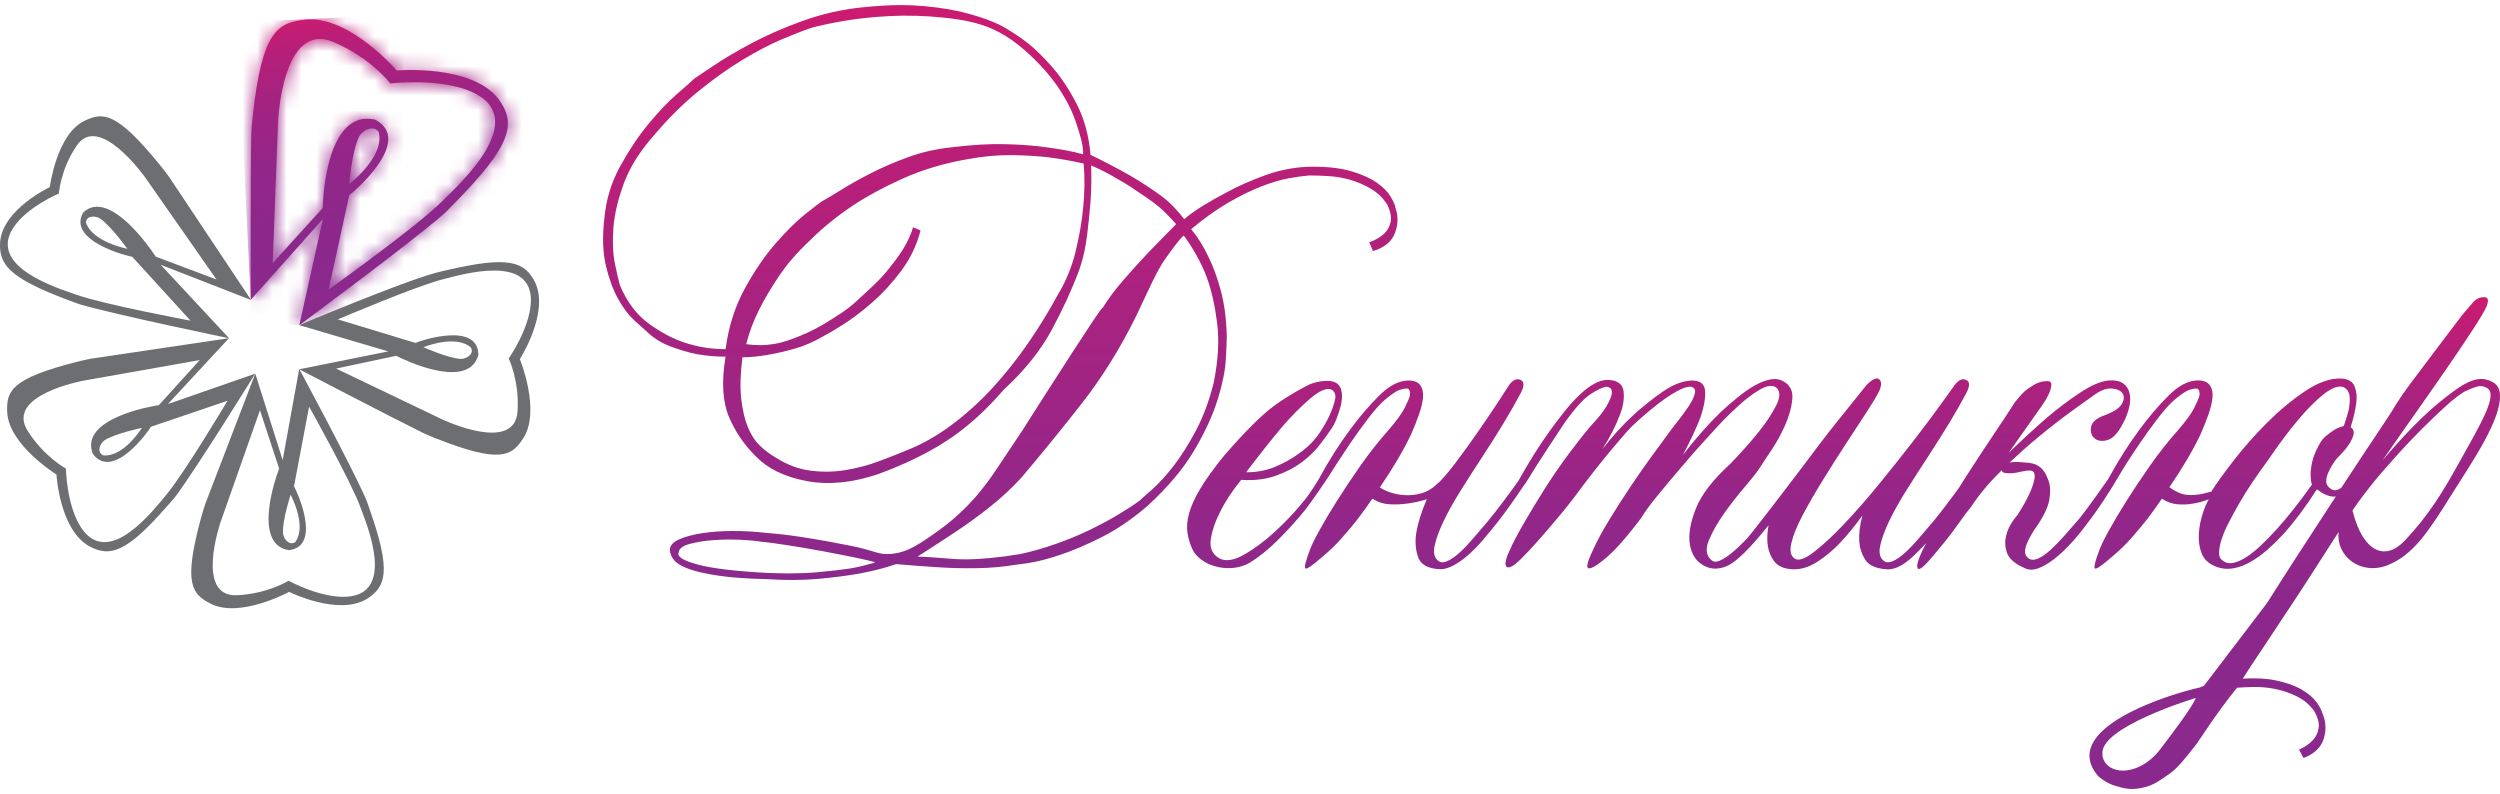 <?xml version="1.0" encoding="UTF-8"?> <svg xmlns="http://www.w3.org/2000/svg" width="170" height="54" viewBox="0 0 170 54" fill="none"><path d="M24.411 9.305C24.613 8.889 25.369 8.448 25.751 8.978C26.184 10.66 23.747 12.516 23.747 12.516C23.747 12.516 23.925 10.305 24.411 9.305ZM18.909 8.24C18.912 8.166 19.215 1.379 22.69 2.862C25.245 3.951 26.545 5.685 26.545 5.685L26.55 5.673C26.55 5.673 29.882 5.274 32.06 6.24C36.212 8.081 31.145 12.612 29.974 13.773C28.258 15.47 22.346 19.691 22.346 19.691L23.751 13.26C23.925 13.178 28.233 9.537 25.496 8.132C22.159 7.392 21.965 13.755 21.965 13.755L21.942 14.15L18.544 17.885C18.544 17.885 18.823 10.651 18.909 8.239V8.24ZM20.776 1.34C18.899 1.533 17.821 2.062 17.186 7.896C17.133 8.377 17.096 8.777 17.088 9.109C17.024 11.929 17.047 20.39 17.047 20.39L21.958 14.891L20.355 22.109C20.355 22.109 27.83 16.596 30.162 14.564C30.39 14.366 30.622 14.107 30.901 13.824C34.895 9.783 35.082 8.364 33.905 6.738C32.078 4.35 26.98 4.791 26.98 4.791C26.98 4.791 23.875 1.185 20.958 1.325C20.897 1.328 20.837 1.332 20.777 1.339" fill="url(#paint0_linear_204_6)"></path><mask id="mask0_204_6" style="mask-type:luminance" maskUnits="userSpaceOnUse" x="17" y="1" width="18" height="22"><path d="M24.411 9.305C24.613 8.889 25.369 8.448 25.751 8.978C26.184 10.66 23.747 12.516 23.747 12.516C23.747 12.516 23.925 10.305 24.411 9.305ZM18.909 8.24C18.912 8.166 19.215 1.379 22.69 2.862C25.245 3.951 26.545 5.685 26.545 5.685L26.55 5.673C26.55 5.673 29.882 5.274 32.06 6.24C36.212 8.081 31.145 12.612 29.974 13.773C28.258 15.47 22.346 19.691 22.346 19.691L23.751 13.26C23.925 13.178 28.233 9.537 25.496 8.132C22.159 7.392 21.965 13.755 21.965 13.755L21.942 14.15L18.544 17.885C18.544 17.885 18.823 10.651 18.909 8.239V8.24ZM20.776 1.34C18.899 1.533 17.821 2.062 17.186 7.896C17.133 8.377 17.096 8.777 17.088 9.109C17.024 11.929 17.047 20.39 17.047 20.39L21.958 14.891L20.355 22.109C20.355 22.109 27.83 16.596 30.162 14.564C30.39 14.366 30.622 14.107 30.901 13.824C34.895 9.783 35.082 8.364 33.905 6.738C32.078 4.35 26.98 4.791 26.98 4.791C26.98 4.791 23.875 1.185 20.958 1.325C20.897 1.328 20.837 1.332 20.777 1.339" fill="white"></path></mask><g mask="url(#mask0_204_6)"><path d="M36.247 0.558L36.144 22.111L17.128 22.11L16.124 1.528L36.247 0.558Z" fill="url(#paint1_linear_204_6)"></path></g><path d="M11.422 34.354C11.625 34.12 11.813 33.924 11.953 33.735C13.431 31.742 17.354 25.41 17.354 25.41L11.418 27.476L15.569 22.996L6.202 24.387C5.935 24.436 5.619 24.507 5.239 24.602C0.718 25.745 0.43 26.608 0.491 28.026C0.588 30.249 3.841 32.269 3.841 32.269C3.841 32.269 4.043 36.026 6.085 37.155C7.476 37.88 8.574 37.631 11.421 34.354M9.648 29.097C9.648 29.097 8.394 31.123 7.005 30.962C6.545 30.729 6.817 30.12 7.128 29.927C7.879 29.459 9.648 29.098 9.648 29.098M5.505 35.859C4.526 34.355 4.483 31.873 4.483 31.873L4.492 31.868C4.492 31.868 3.002 31.073 1.878 29.292C0.346 26.863 5.64 25.89 5.698 25.881L13.582 24.485L10.805 27.546L10.483 27.607C10.483 27.607 5.369 28.43 6.308 30.856C7.707 32.759 10.207 29.165 10.255 29.024L15.472 27.251C15.472 27.251 12.523 32.203 11.289 33.669C10.457 34.657 7.37 38.722 5.506 35.861" fill="#6D6E71"></path><path d="M4.639 20.405C4.933 20.515 5.187 20.624 5.417 20.691C7.918 21.421 15.579 23.001 15.579 23.001L10.927 18.005L17.075 20.4L11.495 12.025C11.333 11.799 11.13 11.533 10.876 11.22C7.899 7.564 7.005 7.626 5.769 8.203C3.847 9.099 3.385 12.725 3.385 12.725C3.385 12.725 0.184 14.228 0.007 16.457C-0.077 17.968 0.574 18.887 4.638 20.405M8.659 16.917C8.659 16.917 6.284 16.467 5.847 15.131C5.865 14.628 6.526 14.66 6.832 14.877C7.573 15.402 8.659 16.917 8.659 16.917ZM0.906 15.483C1.83 14.075 3.997 13.161 3.997 13.161L4.005 13.167C4.005 13.167 4.101 11.544 5.218 9.898C6.745 7.647 9.869 12.059 9.903 12.109L14.722 19.006L10.595 17.453L10.397 17.17C10.397 17.17 7.444 12.732 5.655 14.455C4.532 16.407 8.84 17.462 8.991 17.458L12.955 21.806C12.955 21.806 7.075 20.708 5.201 20.044C3.959 19.605 -0.846 18.155 0.906 15.482" fill="#6D6E71"></path><path d="M25.169 34.73C25.067 34.438 24.99 34.179 24.896 33.964C23.901 31.677 20.346 25.084 20.346 25.084L19.222 31.291L17.36 25.407L13.957 34.273C13.868 34.531 13.773 34.841 13.67 35.219C12.444 39.725 13.059 40.404 14.331 41.052C16.315 42.066 19.663 40.246 19.663 40.246C19.663 40.246 23.002 41.921 24.967 40.715C26.267 39.874 26.589 38.807 25.169 34.73ZM19.76 33.64C19.76 33.64 20.9 35.738 20.08 36.861C19.651 37.144 19.257 36.605 19.241 36.24C19.204 35.356 19.759 33.64 19.759 33.64M23.569 40.578C21.796 40.683 19.631 39.496 19.631 39.496V39.486C19.631 39.486 18.211 40.382 16.112 40.476C13.238 40.602 14.992 35.516 15.013 35.46L17.678 27.895L18.979 31.857L18.874 32.168C18.874 32.168 17.076 37.02 19.644 37.411C21.976 37.145 20.092 33.19 19.992 33.076L21.018 27.654C21.018 27.654 23.852 32.696 24.512 34.501C24.955 35.711 26.931 40.378 23.57 40.577" fill="#6D6E71"></path><path d="M30.458 18.353C30.157 18.423 29.926 18.472 29.667 18.542C27.258 19.19 20.348 22.109 20.348 22.109L26.399 23.895L20.348 25.112C20.348 25.112 26.665 28.405 28.796 29.452C29.04 29.571 29.341 29.695 29.706 29.837C34.054 31.541 34.795 31.003 35.577 29.809C36.798 27.945 35.349 24.42 35.349 24.42C35.349 24.42 37.373 21.281 36.386 19.197C35.689 17.814 34.663 17.379 30.457 18.352M28.791 23.611C28.791 23.611 31 22.703 32.028 23.64C32.263 24.096 31.684 24.43 31.32 24.406C30.437 24.348 28.791 23.611 28.791 23.611ZM36.098 20.571C36.012 22.345 34.598 24.37 34.598 24.37H34.588C34.588 24.37 35.327 25.876 35.194 27.974C35.01 30.845 30.143 28.553 30.089 28.528L22.855 25.063L26.934 24.196L27.233 24.334C27.233 24.334 31.862 26.643 32.528 24.134C32.515 21.787 28.379 23.235 28.256 23.32L22.976 21.718C22.976 21.718 28.294 19.444 30.159 18.981C31.409 18.671 36.262 17.208 36.098 20.572" fill="#6D6E71"></path><path d="M82.805 27.164C83.13 26.102 83.315 25.189 83.358 24.423C83.399 23.659 83.421 23.135 83.421 22.851C83.391 21.69 83.257 20.663 83.017 19.771C82.776 18.879 82.499 18.121 82.189 17.496C81.849 16.761 81.451 16.123 80.998 15.585C81.876 14.848 82.719 14.246 83.527 13.779C84.334 13.311 85.084 12.944 85.779 12.674C86.474 12.405 87.097 12.221 87.649 12.121C88.201 12.023 88.663 11.959 89.03 11.931C89.397 11.931 89.83 11.945 90.326 11.973C90.822 12.002 91.317 12.086 91.813 12.228C92.308 12.371 92.784 12.575 93.236 12.844C93.688 13.113 94.057 13.475 94.34 13.927C94.568 14.409 94.638 14.813 94.553 15.138C94.468 15.465 94.313 15.727 94.086 15.924C93.83 16.151 93.505 16.335 93.108 16.477L93.364 17.072C94.129 16.845 94.624 16.441 94.85 15.861C95.077 15.281 95.091 14.707 94.893 14.14C94.865 13.943 94.751 13.68 94.553 13.354C94.355 13.029 94.044 12.717 93.618 12.419C93.194 12.121 92.626 11.867 91.919 11.654C91.21 11.441 90.332 11.336 89.285 11.336C88.237 11.336 87.152 11.52 86.119 11.887C85.084 12.256 84.157 12.667 83.335 13.12C82.372 13.63 81.182 14.313 80.531 14.905C80.177 14.457 79.673 13.843 78.98 13.333C78.285 12.824 77.57 12.355 76.834 11.931C75.984 11.45 75.092 10.982 74.157 10.528C74.043 9.226 73.732 8.079 73.222 7.086C72.713 6.095 72.16 5.258 71.566 4.578C70.97 3.899 70.425 3.361 69.929 2.963C69.434 2.567 68.499 1.944 67.974 1.688C67.45 1.434 66.763 1.186 65.913 0.945C65.063 0.704 64.036 0.527 62.832 0.414C62.35 0.369 61.838 0.347 61.294 0.347C60.481 0.347 59.597 0.397 58.646 0.499C57.258 0.641 55.913 0.945 54.609 1.412C53.306 1.88 52.137 2.39 51.103 2.943C50.069 3.496 49.205 4.005 48.511 4.473C47.816 4.941 47.384 5.231 47.215 5.344C47.073 5.487 46.697 5.819 46.089 6.343C45.479 6.867 44.827 7.547 44.134 8.382C43.439 9.218 42.788 10.188 42.179 11.292C41.569 12.398 41.208 13.587 41.095 14.862C40.953 16.109 40.989 17.179 41.202 18.07C41.414 18.962 41.69 19.714 42.03 20.322C42.37 20.932 42.724 21.405 43.092 21.746C43.459 22.085 43.728 22.327 43.898 22.468C44.38 22.951 44.939 23.313 45.578 23.552C46.215 23.793 46.816 23.97 47.383 24.083C48.035 24.197 48.686 24.253 49.338 24.253C49.054 25.953 49.132 27.32 49.572 28.354C50.011 29.387 50.627 30.286 51.42 31.052C52.213 31.874 53.354 32.427 54.841 32.709C56.328 32.992 57.951 32.836 59.708 32.241C61.492 31.59 63.05 30.833 64.382 29.968C65.714 29.104 67.003 27.949 68.249 26.505C69.665 25.202 70.757 23.841 71.521 22.425C72.285 21.008 72.908 19.648 73.39 18.346C73.646 17.609 73.822 16.83 73.922 16.008C74.021 15.187 74.099 14.422 74.156 13.713C74.212 12.892 74.227 12.07 74.199 11.248C74.594 11.418 74.977 11.602 75.346 11.8C75.657 11.97 76.005 12.169 76.388 12.396C76.771 12.623 77.117 12.849 77.429 13.076C77.74 13.274 78.06 13.494 78.385 13.734C78.71 13.976 78.987 14.209 79.214 14.436C79.497 14.719 79.752 14.988 79.979 15.243C79.328 15.894 78.69 16.546 78.067 17.197C77.529 17.765 76.976 18.373 76.409 19.025C75.843 19.677 75.374 20.299 75.007 20.895C74.922 20.951 74.674 21.292 74.263 21.914C73.852 22.537 73.371 23.274 72.818 24.124C72.265 24.974 71.692 25.866 71.097 26.801C70.502 27.736 69.977 28.558 69.524 29.266C68.844 30.285 68.264 31.157 67.782 31.879C67.3 32.602 66.819 33.239 66.337 33.792C65.855 34.344 65.33 34.862 64.764 35.343C64.197 35.825 63.474 36.349 62.596 36.916C62.058 37.255 61.577 37.476 61.151 37.575C60.727 37.674 60.351 37.703 60.026 37.659C59.7 37.617 59.435 37.515 59.197 37.447C58.568 37.268 58.347 37.214 57.922 37.128C57.498 37.043 56.98 36.944 56.372 36.83C55.762 36.719 55.082 36.605 54.331 36.491C53.581 36.378 52.836 36.293 52.1 36.236C51.363 36.15 50.613 36.108 49.847 36.108C49.081 36.108 48.382 36.157 47.744 36.257C47.107 36.356 46.582 36.498 46.172 36.682C45.76 36.866 45.556 37.099 45.556 37.383C45.556 37.639 45.655 37.879 45.853 38.106C46.051 38.333 46.391 38.531 46.873 38.701C47.354 38.871 48.02 39.02 48.87 39.147C49.721 39.274 50.796 39.351 52.1 39.38C53.431 39.465 54.629 39.458 55.691 39.359C56.752 39.26 57.681 39.139 58.474 38.997C59.381 38.827 60.202 38.615 60.938 38.36C61.901 38.444 62.851 38.515 63.786 38.573C64.608 38.629 65.486 38.65 66.421 38.637C67.355 38.622 68.234 38.544 69.055 38.404C69.111 38.404 69.422 38.361 69.989 38.276C70.556 38.191 71.263 38.007 72.114 37.723C72.964 37.441 73.906 37.036 74.94 36.513C75.974 35.988 77.002 35.286 78.021 34.408C79.409 33.134 80.471 31.874 81.208 30.626C81.945 29.38 82.476 28.225 82.802 27.163L82.805 27.164ZM49.34 23.743C48.348 23.743 47.398 23.588 46.493 23.276C45.728 23.021 44.934 22.596 44.113 22.001C43.291 21.405 42.639 20.541 42.158 19.409C42.073 19.126 41.959 18.637 41.818 17.942C41.675 17.248 41.641 16.433 41.712 15.499C41.782 14.564 42.024 13.544 42.434 12.439C42.845 11.335 43.547 10.228 44.538 9.124C45.501 7.991 46.5 7.006 47.533 6.171C48.568 5.335 49.566 4.627 50.529 4.046C51.492 3.466 52.377 3.005 53.185 2.664C53.992 2.324 54.651 2.069 55.161 1.899C55.642 1.758 56.365 1.602 57.329 1.432C58.292 1.262 59.361 1.149 60.537 1.091C61.712 1.035 62.923 1.07 64.17 1.198C65.417 1.325 66.59 1.544 67.612 2.027C68.632 2.509 69.475 3.195 70.225 3.918C70.976 4.64 71.6 5.384 72.095 6.149C72.591 6.914 72.959 7.672 73.2 8.423C73.441 9.174 73.68 9.872 73.652 10.495C72.972 10.296 72.046 10.129 71.139 10.015C70.374 9.903 69.453 9.832 68.377 9.804C67.3 9.775 66.082 9.846 64.722 10.015C63.645 10.129 62.647 10.356 61.726 10.696C60.805 11.036 59.969 11.397 59.22 11.78C58.468 12.163 57.81 12.531 57.243 12.885C56.676 13.239 56.237 13.502 55.926 13.671C55.784 13.756 55.401 14.046 54.779 14.541C54.155 15.038 53.468 15.718 52.718 16.582C51.967 17.447 51.266 18.481 50.614 19.683C49.964 20.887 49.538 22.24 49.34 23.741V23.743ZM73.648 14.182C73.562 15.089 73.392 16.066 73.138 17.115C72.883 18.164 72.471 19.155 71.906 20.089C71.339 21.137 70.687 22.2 69.951 23.276C69.214 24.352 68.413 25.366 67.55 26.314C66.685 27.263 65.744 28.119 64.724 28.885C63.704 29.65 62.642 30.244 61.537 30.669C60.999 30.896 60.383 31.136 59.688 31.392C58.994 31.647 58.264 31.838 57.5 31.965C56.734 32.093 55.949 32.107 55.142 32.008C54.334 31.909 53.548 31.618 52.783 31.136C52.386 30.91 52.018 30.634 51.678 30.309C51.337 29.983 51.062 29.558 50.849 29.034C50.636 28.511 50.487 27.865 50.403 27.1C50.317 26.334 50.345 25.401 50.487 24.295C51.026 24.295 51.607 24.239 52.229 24.125C52.74 24.039 53.327 23.906 53.993 23.722C54.659 23.538 55.332 23.247 56.012 22.85C56.294 22.708 56.749 22.44 57.371 22.044C57.994 21.647 58.653 21.145 59.348 20.535C60.042 19.925 60.694 19.21 61.302 18.389C61.911 17.567 62.343 16.662 62.598 15.67L62.089 15.457C61.946 15.939 61.72 16.434 61.409 16.944C61.125 17.397 60.743 17.915 60.261 18.495C59.779 19.076 59.253 19.545 58.276 20.449C57.556 21.117 56.832 21.534 56.012 22.044C55.304 22.468 54.496 22.837 53.59 23.148C52.966 23.362 52.323 23.47 51.66 23.47C51.359 23.47 51.053 23.448 50.743 23.403C50.94 22.61 51.238 21.816 51.636 21.023C51.975 20.344 52.422 19.593 52.974 18.771C53.526 17.949 54.227 17.142 55.077 16.349C55.927 15.499 56.904 14.706 58.009 13.969C58.944 13.346 60.07 12.736 61.387 12.143C62.705 11.548 64.171 11.109 65.786 10.825C66.862 10.628 67.868 10.535 68.803 10.549C69.738 10.563 70.573 10.613 71.31 10.698C72.16 10.811 72.953 10.952 73.689 11.122C73.775 12.114 73.76 13.134 73.648 14.182ZM59.483 38.259C59.023 38.388 58.476 38.545 57.797 38.659C57.23 38.744 56.486 38.829 55.566 38.914C55.013 38.965 54.382 38.99 53.671 38.99C53.197 38.99 52.689 38.979 52.145 38.956C49.992 38.844 48.42 38.652 47.428 38.384C46.435 38.115 46.011 37.839 46.153 37.555C46.181 37.3 46.435 37.109 46.917 36.982C47.398 36.855 47.944 36.769 48.553 36.726C49.162 36.685 49.763 36.678 50.359 36.705C50.954 36.734 51.406 36.776 51.718 36.831C52.087 36.861 52.681 36.938 53.503 37.066C54.324 37.193 55.153 37.335 55.99 37.49C56.824 37.646 57.583 37.795 58.263 37.936C58.944 38.078 59.599 38.226 59.482 38.259H59.483ZM78.343 33.284C77.904 33.666 77.628 33.914 77.514 34.027C77.089 34.339 76.579 34.671 75.984 35.026C75.389 35.381 74.737 35.727 74.029 36.067C73.32 36.407 72.562 36.719 71.756 37.001C70.948 37.285 70.148 37.511 69.354 37.681C67.894 37.918 66.654 38.036 65.633 38.036C65.308 38.036 65.004 38.024 64.723 38C63.561 37.901 62.782 37.852 62.386 37.852C63.235 37.313 64.086 36.761 64.936 36.194C65.672 35.713 66.444 35.153 67.252 34.516C68.06 33.879 68.788 33.206 69.44 32.498C70.857 30.826 72.245 29.119 73.605 27.377C74.964 25.635 76.182 23.673 77.259 21.491C78.11 19.706 78.673 18.386 79.254 17.579C79.834 16.771 80.218 16.25 80.498 16.014C81.063 16.779 81.693 17.865 82.06 18.856C82.372 19.706 82.606 20.734 82.762 21.937C82.917 23.142 82.84 24.507 82.528 26.037C82.216 27.285 81.806 28.382 81.296 29.33C80.787 30.279 80.276 31.08 79.766 31.731C79.255 32.383 78.781 32.9 78.342 33.283L78.343 33.284Z" fill="url(#paint2_linear_204_6)"></path><path d="M169.977 26.654C169.908 26.181 169.531 25.897 168.937 25.783C168.427 25.697 167.775 25.938 166.983 26.506C166.189 27.072 165.425 27.71 164.688 28.418C163.809 29.267 162.916 30.231 162.01 31.308C162.577 30.485 163.044 29.814 163.413 29.289C163.781 28.765 168.707 21.852 169.097 20.812C169.224 20.471 169.203 20.274 169.032 20.217C168.99 20.212 168.948 20.209 168.907 20.209C168.702 20.209 168.518 20.268 168.353 20.387C168.24 20.471 168.154 20.556 168.098 20.642C167.872 20.896 167.631 21.179 167.375 21.491C167.149 21.774 164.114 25.812 163.816 26.208C163.518 26.606 163.2 27.072 162.86 27.61C162.775 27.78 162.399 28.36 161.734 29.352C161.067 30.344 160.253 31.577 159.29 33.049C159.267 33.084 159.241 33.122 159.219 33.157C159.178 33.184 159.139 33.215 159.099 33.239C158.886 33.367 158.694 33.374 158.525 33.261C158.298 33.12 158.185 32.942 158.185 32.729C158.185 32.516 158.242 32.298 158.355 32.07C158.469 31.815 158.638 31.532 158.865 31.22C159.347 30.739 159.665 30.356 159.821 30.073C159.977 29.791 160.056 29.578 160.056 29.436C160.056 29.266 159.985 29.139 159.843 29.053C160.04 28.43 160.167 27.878 160.226 27.396C160.282 26.999 160.246 26.632 160.12 26.292C159.993 25.952 159.687 25.768 159.206 25.739C158.469 25.711 157.655 25.994 156.763 26.589C155.871 27.184 155.006 27.9 154.17 28.735C153.334 29.571 152.577 30.428 151.896 31.306C151.216 32.185 150.706 32.894 150.366 33.431C149.969 33.544 149.637 33.615 149.367 33.643C149.098 33.672 148.865 33.672 148.666 33.643C148.468 33.615 148.276 33.559 148.093 33.473C147.907 33.39 147.718 33.276 147.518 33.134C148.425 31.802 149.134 30.598 149.643 29.522C149.841 29.069 150.017 28.623 150.174 28.184C150.329 27.744 150.422 27.355 150.451 27.015C150.479 26.676 150.415 26.399 150.259 26.186C150.103 25.973 149.841 25.867 149.472 25.867C148.82 25.867 148.147 26.214 147.454 26.908C146.76 27.602 146.101 28.374 145.478 29.224C144.741 30.216 144.033 31.336 143.353 32.581C143.353 32.581 142.023 34.496 141.399 35.258C141.059 35.656 140.72 36.044 140.379 36.427C140.039 36.809 139.721 37.136 139.423 37.405C139.125 37.674 138.849 37.865 138.595 37.979C138.339 38.093 138.127 38.093 137.957 37.979C137.787 37.866 137.703 37.717 137.703 37.532C137.703 37.347 137.745 37.158 137.83 36.959C137.914 36.76 138.014 36.561 138.128 36.364C138.24 36.166 138.341 36.009 138.426 35.896C138.964 35.131 139.276 34.479 139.36 33.942C139.446 33.404 139.417 32.964 139.276 32.624C139.134 32.228 138.91 31.809 138.468 31.605C138.151 31.458 137.803 31.463 137.491 31.435C137.236 31.407 136.988 31.407 136.748 31.435C136.714 31.439 136.682 31.445 136.651 31.451C137.28 30.856 137.909 30.298 138.537 29.778C139.359 29.098 140.132 28.497 140.854 27.972C141.576 27.448 142.121 27.058 142.49 26.803C142.885 26.52 143.261 26.393 143.615 26.421C143.969 26.449 144.21 26.563 144.338 26.761C144.465 26.96 144.443 27.201 144.274 27.484C144.104 27.768 143.708 28.022 143.084 28.25C142.545 28.449 142.248 28.71 142.191 29.036C142.134 29.362 142.212 29.617 142.425 29.8C142.637 29.985 142.928 30.027 143.296 29.928C143.664 29.829 144.018 29.453 144.359 28.802C144.557 28.433 144.699 28.065 144.784 27.697C144.869 27.328 144.876 27.003 144.805 26.72C144.734 26.436 144.585 26.218 144.359 26.061C144.131 25.906 143.806 25.842 143.381 25.871C142.843 25.928 142.198 26.204 141.448 26.7C140.697 27.196 139.953 27.755 139.217 28.379C138.367 29.115 137.489 29.923 136.583 30.801C137.999 28.79 138.777 27.685 138.919 27.486C139.06 27.289 139.187 27.068 139.302 26.827C139.415 26.587 139.478 26.374 139.492 26.19C139.507 26.006 139.415 25.914 139.216 25.914C138.905 25.914 138.615 25.991 138.346 26.148C138.076 26.304 137.842 26.467 137.644 26.637C137.417 26.864 137.205 27.104 137.006 27.36C136.665 27.898 136.192 28.62 135.582 29.526C134.973 30.434 134.349 31.382 133.712 32.374C133.534 32.651 133.369 32.916 133.199 33.188C132.592 34.025 132.018 34.778 131.481 35.434C131.142 35.831 130.809 36.22 130.483 36.603C130.157 36.986 129.845 37.311 129.548 37.581C129.25 37.85 128.974 38.041 128.72 38.155C128.463 38.267 128.266 38.267 128.124 38.155C127.841 37.956 127.749 37.617 127.848 37.135C127.948 36.654 128.152 36.087 128.463 35.435C128.775 34.783 129.171 34.076 129.654 33.31C130.136 32.545 130.632 31.774 131.142 30.995C131.651 30.215 132.133 29.452 132.587 28.701C133.04 27.95 133.422 27.276 133.735 26.682C133.961 26.229 133.947 25.945 133.693 25.832C133.437 25.72 133.182 25.832 132.927 26.172C132.784 26.371 132.459 26.824 131.949 27.533C131.439 28.241 130.822 29.062 130.1 29.997C129.378 30.931 128.606 31.903 127.785 32.908C126.963 33.913 126.17 34.82 125.405 35.627C124.64 36.435 123.953 37.072 123.344 37.54C122.734 38.007 122.304 38.157 122.047 37.987C121.765 37.816 121.686 37.462 121.814 36.925C121.941 36.386 122.197 35.756 122.579 35.033C122.962 34.311 123.414 33.525 123.938 32.674C124.462 31.823 124.98 31.01 125.489 30.23C125.999 29.452 126.466 28.736 126.891 28.084C127.317 27.433 127.614 26.938 127.784 26.597C127.954 26.2 127.954 25.932 127.784 25.789C127.739 25.753 127.687 25.733 127.627 25.733C127.457 25.733 127.226 25.88 126.935 26.171C126.792 26.34 126.559 26.632 126.233 27.042C125.907 27.453 125.533 27.92 125.107 28.445C124.682 28.969 124.243 29.527 123.79 30.123C123.337 30.718 122.905 31.292 122.494 31.844C122.084 32.397 119.109 36.299 118.755 36.667C118.401 37.034 118.067 37.347 117.756 37.601C117.444 37.856 117.168 38.033 116.929 38.132C116.688 38.233 116.496 38.211 116.354 38.068C116.013 37.757 115.965 37.311 116.205 36.73C116.447 36.15 116.794 35.54 117.246 34.904C117.699 34.266 118.181 33.65 118.691 33.054C119.201 32.459 119.569 31.979 119.796 31.61C119.881 31.468 120.1 31.136 120.455 30.612C120.808 30.087 121.119 29.521 121.388 28.911C121.658 28.302 121.82 27.715 121.878 27.148C121.934 26.581 121.722 26.17 121.241 25.915C120.985 25.774 120.688 25.738 120.349 25.809C120.01 25.881 119.655 26.023 119.286 26.233C118.918 26.446 118.543 26.709 118.161 27.02C117.778 27.331 117.402 27.657 117.034 27.997C116.183 28.819 115.32 29.797 114.441 30.928C114.951 29.967 115.348 29.116 115.631 28.38C115.858 27.729 115.965 27.148 115.949 26.638C115.936 26.128 115.631 25.873 115.037 25.873C114.413 25.902 113.754 26.156 113.06 26.638C112.366 27.12 111.707 27.643 111.085 28.21C110.348 28.89 109.639 29.668 108.959 30.547C109.498 29.697 109.895 28.918 110.15 28.21C110.377 27.643 110.46 27.112 110.405 26.616C110.348 26.121 109.994 25.859 109.343 25.83C109.031 25.83 108.712 25.922 108.387 26.106C108.061 26.291 107.728 26.545 107.39 26.871C107.048 27.197 106.715 27.566 106.39 27.976C106.065 28.387 105.746 28.805 105.435 29.229C104.697 30.249 103.974 31.397 103.267 32.671L103.27 32.673C102.526 33.72 101.829 34.646 101.184 35.433C100.845 35.83 100.511 36.219 100.186 36.602C99.859 36.985 99.549 37.31 99.25 37.58C98.953 37.849 98.677 38.04 98.421 38.154C98.167 38.267 97.969 38.267 97.828 38.154C97.544 37.956 97.451 37.615 97.551 37.133C97.649 36.653 97.855 36.086 98.167 35.434C98.478 34.782 98.874 34.075 99.357 33.309C99.838 32.544 100.334 31.773 100.844 30.994C101.354 30.214 101.835 29.451 102.289 28.7C102.742 27.949 103.124 27.275 103.436 26.681C103.663 26.228 103.648 25.944 103.394 25.831C103.138 25.718 102.884 25.831 102.629 26.171C102.544 26.313 102.295 26.696 101.884 27.319C101.474 27.942 101.015 28.622 100.505 29.358C99.995 30.096 99.477 30.812 98.953 31.505C98.428 32.199 97.998 32.688 97.658 32.97C97.346 33.254 97.013 33.445 96.658 33.544C96.304 33.643 95.95 33.686 95.596 33.672C95.242 33.658 94.91 33.602 94.598 33.502C94.286 33.403 94.03 33.283 93.832 33.141C94.739 31.809 95.447 30.605 95.958 29.528C96.156 29.076 96.333 28.63 96.489 28.19C96.644 27.751 96.737 27.362 96.766 27.021C96.794 26.682 96.73 26.405 96.574 26.193C96.418 25.98 96.156 25.874 95.788 25.874C95.136 25.874 94.463 26.221 93.77 26.915C93.075 27.608 92.416 28.381 91.794 29.231C91.057 30.223 90.349 31.342 89.67 32.588C89.67 32.588 89.156 33.46 88.692 34.033C88.097 34.77 87.439 35.472 86.716 36.137C85.993 36.802 85.277 37.334 84.569 37.73C83.861 38.127 83.295 38.197 82.87 37.943C82.416 37.66 82.238 37.221 82.338 36.625C82.438 36.031 82.643 35.436 82.954 34.84C83.295 34.133 83.776 33.397 84.399 32.631C85.277 32.688 86.057 32.596 86.737 32.355C87.417 32.115 87.997 31.817 88.479 31.463C88.961 31.109 89.358 30.733 89.67 30.337C89.981 29.94 90.222 29.614 90.393 29.358C90.591 29.104 90.754 28.814 90.881 28.488C91.009 28.162 91.108 27.85 91.179 27.553C91.25 27.256 91.271 26.98 91.243 26.725C91.214 26.471 91.13 26.271 90.987 26.131C90.789 25.96 90.52 25.883 90.181 25.896C89.841 25.911 89.507 25.975 89.182 26.088C88.856 26.2 87.574 26.916 86.695 27.553C85.817 28.19 84.656 29.346 83.211 31.017C82.502 31.895 81.964 32.646 81.597 33.269C81.229 33.893 80.98 34.445 80.853 34.927C80.725 35.409 80.691 35.84 80.746 36.223C80.802 36.606 80.916 36.982 81.086 37.349C81.199 37.604 81.397 37.838 81.681 38.05C81.963 38.263 82.29 38.418 82.658 38.517C83.026 38.617 83.408 38.652 83.806 38.623C84.202 38.595 84.585 38.482 84.953 38.283C85.605 37.886 86.255 37.363 86.908 36.711C87.559 36.06 88.14 35.422 88.649 34.799C89.245 34.062 90.301 32.471 90.301 32.471C90.482 32.182 90.676 31.874 90.902 31.526C91.158 31.13 91.461 30.669 91.816 30.145C92.17 29.622 92.574 29.062 93.027 28.467C93.48 27.873 93.877 27.433 94.216 27.151C94.556 26.868 94.839 26.669 95.066 26.555C95.349 26.442 95.576 26.4 95.747 26.428C95.86 26.513 95.902 26.669 95.875 26.895C95.818 27.094 95.697 27.377 95.513 27.744C95.329 28.113 94.968 28.609 94.43 29.232C93.751 29.997 93.112 30.805 92.518 31.654C91.923 32.505 91.385 33.311 90.903 34.077C90.421 34.841 90.017 35.521 89.692 36.116C89.367 36.711 89.162 37.136 89.076 37.391C88.792 38.127 88.685 38.546 88.756 38.645C88.827 38.744 89.217 38.482 89.925 37.858C90.406 37.461 90.854 37.03 91.264 36.562C91.674 36.094 92.035 35.663 92.347 35.266C92.688 34.813 93.012 34.36 93.324 33.906C93.665 34.133 94.04 34.26 94.451 34.288C94.861 34.317 95.265 34.303 95.663 34.246C96.115 34.189 96.568 34.09 97.022 33.948C96.653 34.799 96.412 35.578 96.299 36.285C96.214 36.88 96.263 37.426 96.448 37.922C96.632 38.417 97.135 38.679 97.957 38.708C98.212 38.708 98.502 38.623 98.828 38.453C99.153 38.283 99.486 38.05 99.826 37.752C100.166 37.455 100.507 37.108 100.846 36.711C101.185 36.314 101.511 35.918 101.823 35.521C102.431 34.749 103.053 33.868 103.681 32.921L103.693 32.929C103.762 32.815 103.849 32.681 103.922 32.563C103.974 32.484 104.024 32.415 104.075 32.334L104.068 32.329C104.224 32.077 104.368 31.838 104.543 31.569C104.797 31.172 105.087 30.725 105.413 30.23C105.739 29.734 106.072 29.231 106.412 28.722C107.12 27.731 107.708 27.086 108.176 26.788C108.643 26.491 108.99 26.329 109.217 26.299C109.329 26.299 109.429 26.335 109.514 26.406C109.598 26.476 109.627 26.605 109.598 26.788C109.57 26.973 109.457 27.242 109.258 27.596C109.06 27.95 108.706 28.396 108.196 28.935C107.714 29.501 107.19 30.167 106.623 30.931C106.057 31.697 105.517 32.483 105.008 33.291C104.499 34.098 104.032 34.87 103.607 35.607C103.182 36.344 102.87 36.939 102.671 37.392C102.474 37.817 102.374 38.122 102.374 38.305C102.374 38.489 102.438 38.582 102.566 38.582C102.693 38.582 102.866 38.501 103.076 38.328C104.025 37.544 106.56 34.482 107.027 33.844C107.496 33.207 107.963 32.591 108.43 31.996C108.898 31.402 109.329 30.87 109.727 30.402C110.123 29.934 110.42 29.589 110.619 29.36C110.817 29.135 111.114 28.844 111.512 28.49C111.908 28.136 112.326 27.788 112.765 27.449C113.204 27.109 113.629 26.825 114.04 26.599C114.452 26.372 114.77 26.273 114.997 26.302C115.222 26.359 115.308 26.508 115.251 26.747C115.195 26.988 115.061 27.272 114.848 27.598C114.636 27.923 114.388 28.264 114.105 28.618C113.82 28.973 113.58 29.291 113.382 29.574C113.127 29.914 112.772 30.396 112.32 31.019C111.865 31.642 111.391 32.322 110.897 33.058C110.401 33.796 109.919 34.546 109.452 35.311C108.984 36.075 108.608 36.77 108.325 37.393C108.098 37.875 107.971 38.207 107.943 38.392C107.914 38.575 107.964 38.661 108.091 38.646C108.219 38.632 108.395 38.547 108.623 38.392C108.849 38.236 109.09 38.045 109.345 37.818C109.599 37.592 109.855 37.337 110.109 37.053C110.366 36.77 110.605 36.486 110.833 36.203C111.088 35.892 111.342 35.566 111.598 35.225C111.853 34.8 112.242 34.269 112.767 33.632C113.291 32.994 113.809 32.378 114.318 31.783C114.912 31.075 115.55 30.352 116.231 29.616C116.91 28.851 117.547 28.199 118.142 27.661C118.653 27.179 119.162 26.789 119.673 26.492C120.182 26.195 120.565 26.16 120.82 26.386C121.075 26.642 121.054 27.053 120.756 27.619C120.459 28.186 120.083 28.752 119.63 29.319C119.091 29.998 118.44 30.735 117.675 31.528C116.485 32.606 115.699 33.625 115.317 34.588C114.934 35.552 114.8 36.366 114.912 37.032C115.026 37.698 115.337 38.172 115.847 38.455C116.357 38.738 116.91 38.738 117.505 38.455C117.901 38.258 118.397 37.839 118.991 37.201C119.424 36.739 119.845 36.241 120.261 35.727C120.197 36.088 120.16 36.451 120.182 36.819C120.21 37.315 120.351 37.747 120.606 38.115C120.861 38.484 121.286 38.681 121.881 38.71C122.447 38.738 123.014 38.568 123.582 38.199C124.148 37.832 124.658 37.407 125.111 36.926C125.621 36.387 126.131 35.764 126.641 35.056C126.471 35.707 126.4 36.288 126.429 36.798C126.458 37.252 126.592 37.669 126.833 38.052C127.072 38.435 127.548 38.654 128.256 38.711C128.793 38.767 129.41 38.47 130.104 37.818C130.403 37.538 130.695 37.235 130.986 36.925C130.902 37.079 130.828 37.222 130.763 37.351C130.424 38.059 130.303 38.492 130.404 38.647C130.503 38.803 130.835 38.541 131.401 37.861C131.714 37.493 131.989 37.16 132.23 36.862C132.471 36.565 132.683 36.289 132.868 36.034C133.051 35.779 133.235 35.523 133.42 35.269C133.603 35.014 133.808 34.745 134.036 34.462C134.573 33.64 135.253 32.825 136.076 32.019C136.094 32.001 136.111 31.985 136.129 31.967C136.121 32.06 136.171 32.121 136.283 32.146C136.467 32.188 136.686 32.196 136.942 32.167C137.253 32.139 137.613 31.992 138.047 31.997C138.309 32 138.4 32.238 138.345 32.549C138.288 32.861 138.175 33.201 138.005 33.569C137.807 33.994 137.538 34.476 137.196 35.013C136.801 35.467 136.545 35.921 136.432 36.374C136.319 36.771 136.333 37.174 136.474 37.584C136.616 37.995 137.013 38.342 137.665 38.625C137.948 38.767 138.258 38.774 138.599 38.646C138.939 38.519 139.293 38.313 139.662 38.03C140.029 37.748 140.398 37.407 140.766 37.01C141.135 36.614 141.489 36.189 141.828 35.736C142.622 34.716 143.429 33.499 144.252 32.082C144.252 32.082 144.465 31.723 144.591 31.529C144.845 31.133 145.149 30.672 145.504 30.148C145.858 29.625 146.262 29.065 146.716 28.47C147.169 27.876 147.566 27.436 147.906 27.154C148.245 26.871 148.529 26.672 148.756 26.558C149.039 26.445 149.266 26.402 149.436 26.431C149.55 26.516 149.592 26.672 149.564 26.898C149.507 27.097 149.387 27.38 149.201 27.747C149.018 28.116 148.656 28.612 148.118 29.235C147.438 30 146.802 30.808 146.206 31.657C145.611 32.508 145.073 33.314 144.592 34.08C144.11 34.844 143.707 35.523 143.381 36.119C143.055 36.714 142.85 37.138 142.763 37.394C142.48 38.13 142.373 38.549 142.445 38.647C142.515 38.746 142.905 38.485 143.614 37.861C144.094 37.464 144.541 37.032 144.952 36.565C145.363 36.097 145.725 35.666 146.036 35.269C146.376 34.816 146.701 34.363 147.013 33.909C147.353 34.136 147.707 34.263 148.075 34.291C148.443 34.32 148.782 34.306 149.094 34.249C149.463 34.192 149.831 34.093 150.2 33.951C150.057 34.179 149.916 34.511 149.775 34.95C149.633 35.389 149.548 35.842 149.521 36.31C149.492 36.778 149.556 37.218 149.711 37.628C149.867 38.039 150.201 38.343 150.71 38.541C151.079 38.683 151.46 38.718 151.858 38.648C152.254 38.577 152.651 38.43 153.048 38.201C153.444 37.976 153.826 37.699 154.195 37.373C154.564 37.047 154.919 36.701 155.258 36.332C156.023 35.483 156.788 34.462 157.552 33.272C158.038 33.65 158.464 33.809 158.835 33.763C157.998 35.046 157.098 36.43 156.128 37.925C155.453 38.967 154.8 39.99 154.159 41.004L149.867 46.637C149.572 46.737 149.619 46.743 149.619 46.743C147.511 47.199 139.914 49.554 142.685 52.787C143.132 53.172 143.591 53.391 144.056 53.492C144.221 53.552 144.418 53.603 144.683 53.636C145.062 53.684 145.499 53.633 145.997 53.486C146.494 53.338 146.896 53.057 147.502 52.634C148.108 52.212 148.621 51.53 149.273 50.709C149.618 50.274 150.583 48.667 152.117 46.766C152.435 46.743 152.786 46.726 153.19 46.715C153.687 46.702 154.188 46.746 154.694 46.846C155.198 46.947 155.69 47.112 156.163 47.343C156.637 47.574 157.035 47.903 157.353 48.332C157.619 48.793 157.724 49.19 157.665 49.521C157.607 49.853 157.474 50.127 157.264 50.343C157.029 50.591 156.719 50.801 156.335 50.975L156.639 51.546C157.383 51.258 157.842 50.813 158.021 50.217C158.199 49.619 158.166 49.046 157.921 48.498C157.876 48.303 157.741 48.051 157.518 47.742C157.293 47.435 156.956 47.15 156.509 46.888C156.06 46.627 155.474 46.42 154.751 46.266C154.127 46.133 153.373 46.099 152.509 46.146C152.761 45.748 152.973 45.417 153.11 45.213C153.776 44.221 154.436 43.23 155.086 42.239C156.422 40.248 157.579 38.425 159.025 36.178C158.843 37.824 160.533 39.163 162.373 38.427C164.076 37.746 165.107 36.194 166.647 33.729C168.099 31.407 170.229 28.376 169.98 26.665L169.977 26.654ZM87.161 29.055C87.473 28.687 87.798 28.333 88.138 27.993C88.478 27.653 88.797 27.356 89.094 27.1C89.393 26.845 89.668 26.661 89.922 26.547C90.178 26.435 90.391 26.42 90.56 26.506C90.786 26.647 90.858 26.888 90.772 27.227C90.688 27.567 90.56 27.921 90.391 28.29C90.192 28.715 89.922 29.168 89.582 29.65C89.214 30.132 88.774 30.543 88.266 30.882C87.841 31.194 87.331 31.477 86.735 31.732C86.14 31.987 85.474 32.115 84.737 32.115C85.616 30.954 86.422 29.933 87.16 29.055H87.161ZM157.674 30.287C157.448 30.713 157.299 31.089 157.229 31.413C157.157 31.74 157.122 32.016 157.122 32.241C157.122 32.525 157.15 32.766 157.208 32.964C156.359 34.154 155.55 35.175 154.785 36.024C154.445 36.392 154.105 36.74 153.765 37.066C153.425 37.391 153.092 37.66 152.766 37.873C152.441 38.085 152.136 38.221 151.853 38.277C151.782 38.292 151.714 38.299 151.648 38.299C151.451 38.299 151.279 38.234 151.13 38.108C150.96 37.995 150.882 37.804 150.896 37.534C150.909 37.265 150.973 36.961 151.087 36.62C151.199 36.28 151.363 35.904 151.576 35.494C151.788 35.084 152.008 34.68 152.235 34.284C152.772 33.348 153.452 32.33 154.274 31.224C154.983 30.177 155.662 29.27 156.315 28.504C156.598 28.164 156.889 27.845 157.186 27.548C157.484 27.251 157.766 26.996 158.037 26.783C158.305 26.572 158.567 26.423 158.823 26.337C159.077 26.253 159.29 26.267 159.459 26.38C159.656 26.522 159.763 26.727 159.779 26.996C159.792 27.266 159.772 27.556 159.715 27.868C159.63 28.208 159.515 28.577 159.375 28.973C159.148 29.029 158.935 29.114 158.737 29.227C158.567 29.341 158.383 29.476 158.185 29.63C157.988 29.787 157.816 30.006 157.675 30.289L157.674 30.287ZM146.88 50.969C146.122 51.952 145.147 52.401 144.355 52.401C143.658 52.401 143.104 52.053 142.967 51.415C142.969 51.385 142.97 51.356 142.972 51.327C142.643 49.467 149.305 47.464 149.305 47.464C149.305 47.464 149.335 47.783 146.879 50.969H146.88ZM167.28 31.35C166.182 33.333 165.181 35.028 163.487 36.799C162.205 38.139 160.713 37.569 160.001 34.836C159.989 34.788 159.979 34.744 159.97 34.704C160.49 33.935 161.321 32.86 161.968 32.115C162.703 31.266 163.412 30.486 164.092 29.778C164.885 28.956 165.721 28.15 166.6 27.356C166.939 27.072 167.264 26.831 167.577 26.633C167.859 26.492 168.144 26.378 168.427 26.294C168.71 26.209 168.913 26.272 169.107 26.378C169.908 26.817 168.671 28.84 167.282 31.35H167.28Z" fill="url(#paint3_linear_204_6)"></path><defs><linearGradient id="paint0_linear_204_6" x1="26.759" y1="21.209" x2="23.905" y2="0.894" gradientUnits="userSpaceOnUse"><stop stop-color="#8A298D"></stop><stop offset="0.37" stop-color="#8C288B"></stop><stop offset="0.58" stop-color="#942688"></stop><stop offset="0.74" stop-color="#A22382"></stop><stop offset="0.89" stop-color="#B51F79"></stop><stop offset="1" stop-color="#CB1B70"></stop></linearGradient><linearGradient id="paint1_linear_204_6" x1="28.356" y1="23.206" x2="25.131" y2="0.262" gradientUnits="userSpaceOnUse"><stop stop-color="#8A298D"></stop><stop offset="0.37" stop-color="#8C288B"></stop><stop offset="0.58" stop-color="#942688"></stop><stop offset="0.74" stop-color="#A22382"></stop><stop offset="0.89" stop-color="#B51F79"></stop><stop offset="1" stop-color="#CB1B70"></stop></linearGradient><linearGradient id="paint2_linear_204_6" x1="68.022" y1="39.44" x2="68.022" y2="0.346" gradientUnits="userSpaceOnUse"><stop stop-color="#8A298D"></stop><stop offset="1" stop-color="#CB1B70"></stop></linearGradient><linearGradient id="paint3_linear_204_6" x1="125.358" y1="53.643" x2="125.358" y2="20.209" gradientUnits="userSpaceOnUse"><stop stop-color="#8A298D"></stop><stop offset="0.37" stop-color="#8C288B"></stop><stop offset="0.58" stop-color="#942688"></stop><stop offset="0.74" stop-color="#A22382"></stop><stop offset="0.89" stop-color="#B51F79"></stop><stop offset="1" stop-color="#CB1B70"></stop></linearGradient></defs></svg> 